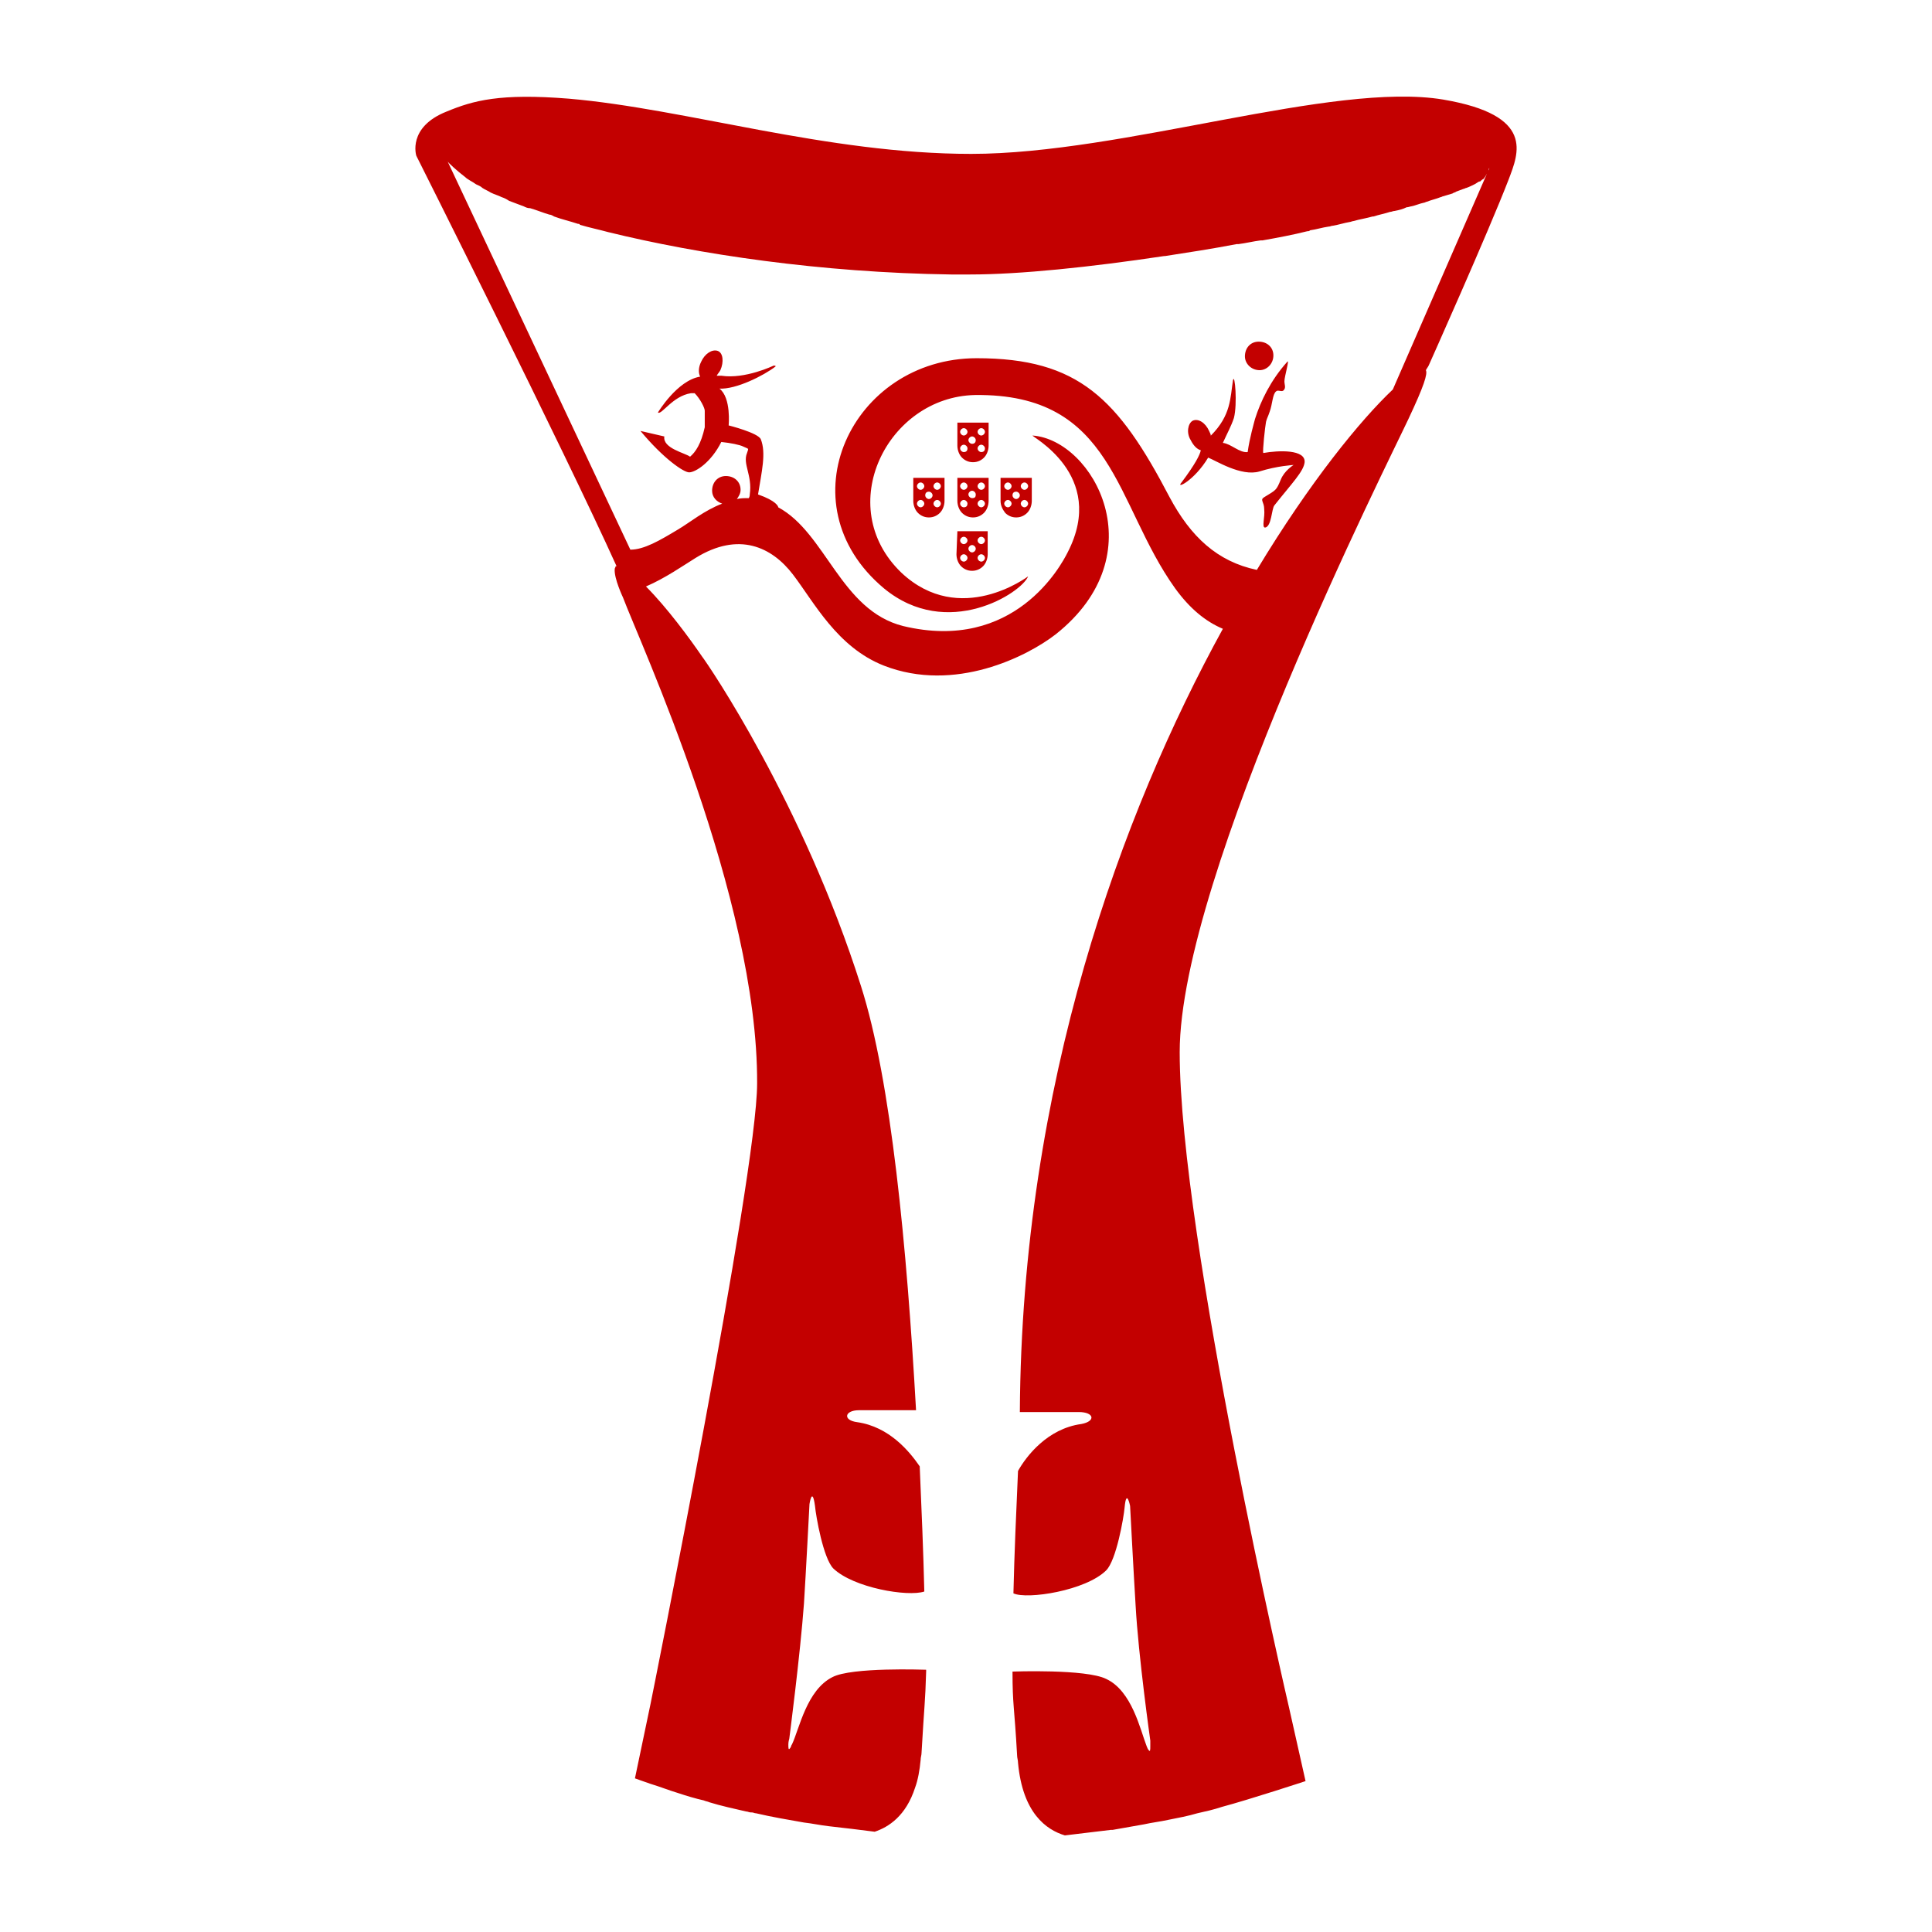 <?xml version="1.0" encoding="UTF-8"?><svg id="a" xmlns="http://www.w3.org/2000/svg" width="1000" height="1000" viewBox="0 0 1000 1000"><rect width="1000" height="1000" style="fill:none;"/><path id="b" d="M747.071,51.546c-57.058-9.528-165.468,28.107-244.399,28.107-74.651,0-147.4-23.343-208.262-28.583-35.661-2.858-49.45.953-63.239,6.669-20.446,8.099-15.691,22.867-15.691,22.867,0,0,76.553,152.442,103.656,212.466h-.476c0,.476-.475.953-.475,1.429-.476,4.764,4.279,14.768,4.279,14.768,8.559,22.866,69.896,155.3,69.421,251.529,0,47.638-55.156,321.081-55.156,321.081l-8.083,38.587s5.23,1.905,8.083,2.858c4.755,1.429,9.51,3.335,14.265,4.764,4.279,1.429,9.034,2.858,13.314,3.811.951.476,1.902.476,2.853.953,6.181,1.906,12.838,3.335,19.019,4.764.951,0,1.426.477,2.377.477h.475c.951,0,1.427.476,2.377.476,8.083,1.906,16.642,3.335,24.725,4.764,4.279.477,8.559,1.429,12.838,1.906s8.083.953,12.362,1.429c3.804.477,7.608.953,11.412,1.429,7.132-2.382,16.167-8.098,20.921-22.866,1.426-3.811,2.377-9.051,2.853-14.291,0-1.429.475-2.382.475-3.811,1.427-24.772,1.902-25.725,2.377-41.921v-.953c-.951,0-38.514-1.429-48.499,3.811-13.314,6.669-17.118,26.677-20.921,34.776-.475.477-.475,1.429-.951,1.906-.951,1.429-.951,0-.951-1.906,0-1.429.476-2.858.476-2.858,0,0,5.706-43.827,7.608-70.028.951-14.768,2.853-51.449,2.853-51.449,0,0,1.427-9.528,2.853.953.475,5.24,4.279,27.153,9.51,32.394,10.461,10.004,38.514,14.768,47.073,11.91-.475-20.484-1.426-42.398-2.377-64.788-5.23-7.622-15.691-20.484-32.333-22.866-7.608-.953-6.657-6.193.951-6.193h29.48c-4.755-84.319-12.838-170.544-28.529-219.611-29.955-94.324-78.931-166.257-82.259-170.545-6.182-9.051-18.069-25.248-29.005-36.205,9.985-4.288,19.495-10.957,25.676-14.768,22.348-13.815,39.465-5.717,50.401,8.575,10.936,14.291,22.823,37.634,47.073,47.162,36.612,14.291,74.175-4.764,88.916-16.197,52.303-41.445,19.495-100.517-11.887-102.898-1.902,0,38.99,20.008,18.068,60.5-3.328,6.669-27.578,51.926-85.112,38.11-32.333-8.099-39.94-48.114-64.666-61.453,0-.477-.951-3.335-10.461-6.669,1.902-11.91,4.279-21.437,1.426-28.583-1.426-3.335-16.642-7.146-16.642-7.146,0,0,1.427-14.291-4.755-19.055,8.559.476,22.823-6.669,29.005-11.433.475-.477-.951-.477-.951-.477,0,0-14.74,7.146-27.103,5.24h-2.377c.476-.953,1.426-1.906,1.902-2.858,1.902-4.287,1.426-9.051-1.426-10.004-2.853-.953-6.657,1.429-8.559,5.717-1.426,2.858-1.426,5.716-.475,7.622-11.887,1.906-21.872,18.579-21.872,18.579,1.902,1.429,7.608-8.575,17.117-10.004h1.902c2.853,2.858,5.23,7.622,5.23,9.051v8.575c-1.902,8.575-4.755,12.862-7.608,15.244-2.377-1.906-14.265-4.288-13.314-10.48l-12.362-2.858c11.887,14.291,22.348,21.437,25.201,21.437,3.328,0,11.412-5.24,16.642-15.721,4.755.477,9.51,1.429,11.412,2.382,2.853,1.429,2.853.477,1.902,3.335-2.377,5.717,2.853,11.433,1.427,21.437,0,.477,0,.953-.476,1.906-2.377,0-4.279,0-6.181.476.951-1.429,1.902-2.858,1.902-4.764,0-4.287-3.328-7.146-7.608-7.146-4.279,0-7.132,3.335-7.132,7.622,0,3.334,2.377,5.716,5.231,6.669-9.034,3.335-17.118,10.004-22.823,13.339-9.51,5.717-17.593,10.48-24.725,10.48l-94.621-201.033c0,.476,5.23,5.24,9.034,8.099,1.426,1.429,3.804,2.382,5.706,3.811.951.476,2.377.953,3.328,1.906,1.426.953,2.853,1.429,4.279,2.382,1.902.953,3.804,1.429,5.706,2.382,1.426.476,2.377.953,3.804,1.905,2.377.953,5.23,1.906,7.608,2.858.951.476,1.902.953,3.328.953,3.328.953,6.657,2.382,9.985,3.335.951,0,1.427.477,2.377.953,3.804,1.429,8.083,2.382,12.363,3.811.475,0,.951,0,.951.477,4.755,1.429,9.51,2.382,14.74,3.811,46.597,11.433,109.837,20.961,177.356,21.913h9.985c25.676,0,62.288-3.811,100.327-9.528h.475c12.363-1.905,24.725-3.811,37.088-6.193h.951c3.804-.476,7.608-1.429,11.412-1.906h.951c8.083-1.429,15.691-2.858,23.299-4.764.476,0,.951,0,1.427-.476,3.328-.476,6.181-1.429,9.51-1.906.951,0,1.426-.476,2.377-.476,2.853-.476,5.706-1.429,8.559-1.906.475,0,1.426-.476,1.902-.476,3.328-.953,6.657-1.429,9.985-2.382h.475c2.853-.953,5.706-1.429,8.559-2.382.951,0,1.426-.476,2.377-.476,2.377-.477,4.279-.953,6.181-1.906.951,0,1.902-.476,2.377-.476,2.377-.477,4.279-1.429,6.657-1.906.476,0,.951-.476,1.427-.476,2.377-.953,4.755-1.429,7.132-2.382.475,0,.951-.477,1.426-.477,1.426-.476,3.328-.953,4.755-1.429.475-.476,1.426-.476,1.902-.953,1.426-.476,2.377-.953,3.804-1.429.475,0,.951-.476,1.426-.476,1.426-.477,3.328-1.429,4.279-1.906.951-.476,1.426-.953,2.377-1.429h.475c.475-.477.951-.953,1.902-1.429.675-.901,1.225-1.803,1.687-2.704l-48.76,111.795c-16.642,15.721-42.794,47.638-70.372,93.371-20.446-4.288-34.235-17.15-45.171-37.634-26.627-50.973-47.073-71.933-99.852-71.933-64.666,0-100.327,75.268-48.024,119.095,32.809,27.153,71.323,2.382,74.651-6.193,0,0-35.186,26.677-65.617-1.905-35.661-34.299-7.132-90.989,38.039-91.941,72.274-.953,72.274,56.213,103.656,100.04,7.608,10.48,15.691,17.15,24.725,20.961-52.303,95.276-104.131,235.809-105.082,405.4h30.431c8.083,0,9.034,4.764,1.426,6.193-17.593,2.382-28.529,16.673-32.808,24.295-.951,21.437-1.902,42.874-2.377,63.359,7.132,3.335,37.563-1.429,48.024-11.91,5.231-5.24,9.034-27.153,9.51-32.394.951-10.48,2.853-.953,2.853-.953,0,0,1.902,36.205,2.853,51.449,1.426,26.201,7.608,70.028,7.608,70.028v2.858c0,1.905,0,3.335-.951,1.905-.476-.476-.476-.953-.951-1.905-3.328-8.575-7.608-28.583-20.921-34.776-10.461-5.24-48.499-3.811-48.499-3.811,0,17.626.951,17.626,2.377,43.351,0,1.429.476,2.382.476,3.811,2.377,26.201,14.74,34.776,24.25,37.634,8.083-.953,16.167-1.906,23.774-2.858h.951c5.23-.953,10.936-1.905,16.167-2.858,4.279-.953,8.559-1.429,12.838-2.382,4.755-.953,9.985-1.906,14.74-3.335,4.279-.953,8.559-1.906,12.838-3.335,14.265-3.811,43.269-13.339,43.269-13.339l-8.559-38.11s-56.583-242.954-56.583-339.183c0-91.465,108.41-306.313,118.396-327.75,8.083-17.15,9.985-23.343,9.034-25.248.476-.953.951-1.429,1.426-2.382,0,0,30.906-69.075,41.367-96.229,5.23-13.815,13.789-33.347-33.759-41.445l0.0 0ZM770.37,88.227l-.419.961c.365-.797.696-1.594.895-2.39,0,.476,0,.953-.475,1.429v0ZM511.706,247.338h-16.167v11.91c0,2.382.951,4.764,2.377,6.193s3.328,2.382,5.706,2.382,4.279-.953,5.706-2.382c1.426-1.429,2.377-3.811,2.377-6.193v-11.91h0ZM498.868,262.582c-.951,0-1.902-.953-1.902-1.905s.951-1.906,1.902-1.906,1.902.953,1.902,1.906-.475,1.905-1.902,1.905ZM498.868,253.531c-.951,0-1.902-.953-1.902-1.906s.951-1.905,1.902-1.905,1.902.953,1.902,1.905-.951,1.906-1.902,1.906ZM503.147,257.818c-.951,0-1.902-.953-1.902-1.905s.951-1.906,1.902-1.906c.951,0,1.902.953,1.902,1.906,0,1.429-.475,1.905-1.902,1.905ZM507.902,262.582c-.951,0-1.902-.953-1.902-1.905s.951-1.906,1.902-1.906c.951,0,1.902.953,1.902,1.906s-.951,1.905-1.902,1.905ZM507.902,253.531c-.951,0-1.902-.953-1.902-1.906s.951-1.905,1.902-1.905c.951,0,1.902.953,1.902,1.905s-.951,1.906-1.902,1.906ZM495.064,286.878c0,2.382.951,4.764,2.377,6.193,1.426,1.429,3.328,2.382,5.706,2.382s4.279-.953,5.706-2.382,2.377-3.811,2.377-6.193v-11.91h-15.691l-.475,11.91h0ZM507.902,277.827c.951,0,1.902.953,1.902,1.906s-.951,1.905-1.902,1.905c-.951,0-1.902-.953-1.902-1.905s.951-1.906,1.902-1.906ZM507.902,286.878c.951,0,1.902.953,1.902,1.905,0,.953-.951,1.906-1.902,1.906-.951,0-1.902-.953-1.902-1.906,0-.953.951-1.905,1.902-1.905ZM503.147,282.114c.951,0,1.902.953,1.902,1.905,0,.953-.951,1.906-1.902,1.906-.951,0-1.902-.953-1.902-1.906,0-.953.951-1.905,1.902-1.905ZM498.868,277.827c.951,0,1.902.953,1.902,1.906s-.951,1.905-1.902,1.905-1.902-.953-1.902-1.905.951-1.906,1.902-1.906ZM498.868,286.878c.951,0,1.902.953,1.902,1.905,0,.953-.951,1.906-1.902,1.906s-1.902-.953-1.902-1.906c0-.953.951-1.905,1.902-1.905ZM511.706,218.755h-16.167v11.91c0,2.382.951,4.764,2.377,6.193s3.328,2.382,5.706,2.382,4.279-.953,5.706-2.382c1.426-1.429,2.377-3.811,2.377-6.193v-11.91h0ZM498.868,233.999c-.951,0-1.902-.953-1.902-1.905s.951-1.906,1.902-1.906,1.902.953,1.902,1.906c0,1.429-.951,1.905-1.902,1.905ZM498.868,225.425c-.951,0-1.902-.953-1.902-1.905,0-.953.951-1.906,1.902-1.906s1.902.953,1.902,1.906c0,.953-.951,1.905-1.902,1.905ZM503.147,229.712c-.951,0-1.902-.953-1.902-1.906s.951-1.905,1.902-1.905c.951,0,1.902.953,1.902,1.905s-.475,1.906-1.902,1.906ZM507.902,233.999c-.951,0-1.902-.953-1.902-1.905s.951-1.906,1.902-1.906c.951,0,1.902.953,1.902,1.906,0,1.429-.951,1.905-1.902,1.905ZM507.902,225.425c-.951,0-1.902-.953-1.902-1.905,0-.953.951-1.906,1.902-1.906.951,0,1.902.953,1.902,1.906,0,.953-.951,1.905-1.902,1.905ZM475.094,265.441c1.426,1.429,3.328,2.382,5.706,2.382s4.279-.953,5.706-2.382c1.427-1.429,2.377-3.811,2.377-6.193v-11.91h-16.166v11.91c0,2.382.951,4.764,2.377,6.193h0ZM485.079,249.72c.951,0,1.902.953,1.902,1.905s-.951,1.906-1.902,1.906-1.902-.953-1.902-1.906.951-1.905,1.902-1.905ZM485.079,258.771c.951,0,1.902.953,1.902,1.906s-.951,1.905-1.902,1.905-1.902-.953-1.902-1.905.951-1.906,1.902-1.906ZM480.8,254.484c.951,0,1.902.953,1.902,1.905s-.951,1.906-1.902,1.906c-.951,0-1.902-.953-1.902-1.906,0-1.429.951-1.905,1.902-1.905ZM476.52,249.72c.951,0,1.902.953,1.902,1.905s-.951,1.906-1.902,1.906-1.902-.953-1.902-1.906.951-1.905,1.902-1.905ZM476.52,258.771c.951,0,1.902.953,1.902,1.906s-.951,1.905-1.902,1.905-1.902-.953-1.902-1.905.951-1.906,1.902-1.906ZM520.265,265.441c1.426,1.429,3.328,2.382,5.706,2.382s4.279-.953,5.706-2.382c1.427-1.429,2.377-3.811,2.377-6.193v-11.91h-16.166v11.91c0,2.382.951,4.287,2.377,6.193h-0ZM530.25,249.72c.951,0,1.902.953,1.902,1.905s-.951,1.906-1.902,1.906c-.951,0-1.902-.953-1.902-1.906s.951-1.905,1.902-1.905ZM530.25,258.771c.951,0,1.902.953,1.902,1.906s-.951,1.905-1.902,1.905c-.951,0-1.902-.953-1.902-1.905s.951-1.906,1.902-1.906ZM525.971,254.484c.951,0,1.902.953,1.902,1.905s-.951,1.906-1.902,1.906-1.902-.953-1.902-1.906c0-1.429.951-1.905,1.902-1.905ZM521.691,249.72c.951,0,1.902.953,1.902,1.905s-.951,1.906-1.902,1.906-1.902-.953-1.902-1.906.951-1.905,1.902-1.905ZM521.691,258.771c.951,0,1.902.953,1.902,1.906s-.951,1.905-1.902,1.905-1.902-.953-1.902-1.905.951-1.906,1.902-1.906ZM625.347,236.858c3.804,1.429,17.118,10.004,26.627,7.146,9.034-2.858,17.593-3.335,17.593-3.335,0,0-4.755,2.858-6.657,7.622-2.377,5.717-2.377,5.24-8.559,9.051-2.377,1.429,0,2.382,0,6.193.475,4.288-1.427,9.528.475,9.528,3.328-.476,3.328-9.528,4.755-11.433,9.034-11.433,15.216-17.626,15.691-22.39.476-6.669-13.313-6.193-21.397-4.764-.475-.953.951-13.815,1.426-16.197.476-1.906.951-2.382,1.902-5.24,1.426-3.811,1.426-9.051,3.328-10.48.951-.953,2.853.476,3.804-.476,1.426-1.429.475-2.858.475-4.764,0-2.382,2.853-11.91,1.427-10.004-8.559,9.528-13.789,20.484-16.642,29.536-.476,1.906-2.853,10.004-3.804,17.15-4.279.477-8.559-4.287-12.838-4.764,2.377-5.24,4.279-8.575,5.706-12.862,1.902-7.146.476-23.819-.475-19.531-1.426,9.051-.951,18.102-11.412,28.583v.476c0-.953-.475-1.905-.951-2.858-1.902-4.288-5.706-6.669-8.559-5.24-2.377,1.429-3.328,6.193-.951,10.004,1.426,2.858,3.328,4.764,5.23,5.24-.475,2.382-2.853,7.146-9.985,16.673-3.328,3.811,6.657-.953,13.789-12.862l0-0ZM651.974,191.602c3.804,0,7.132-3.335,7.132-7.622,0-4.287-3.328-7.146-7.608-7.146-4.279,0-7.132,3.335-7.132,7.622,0,3.811,3.328,7.146,7.608,7.146Z" style="fill:#c30000;"/></svg>